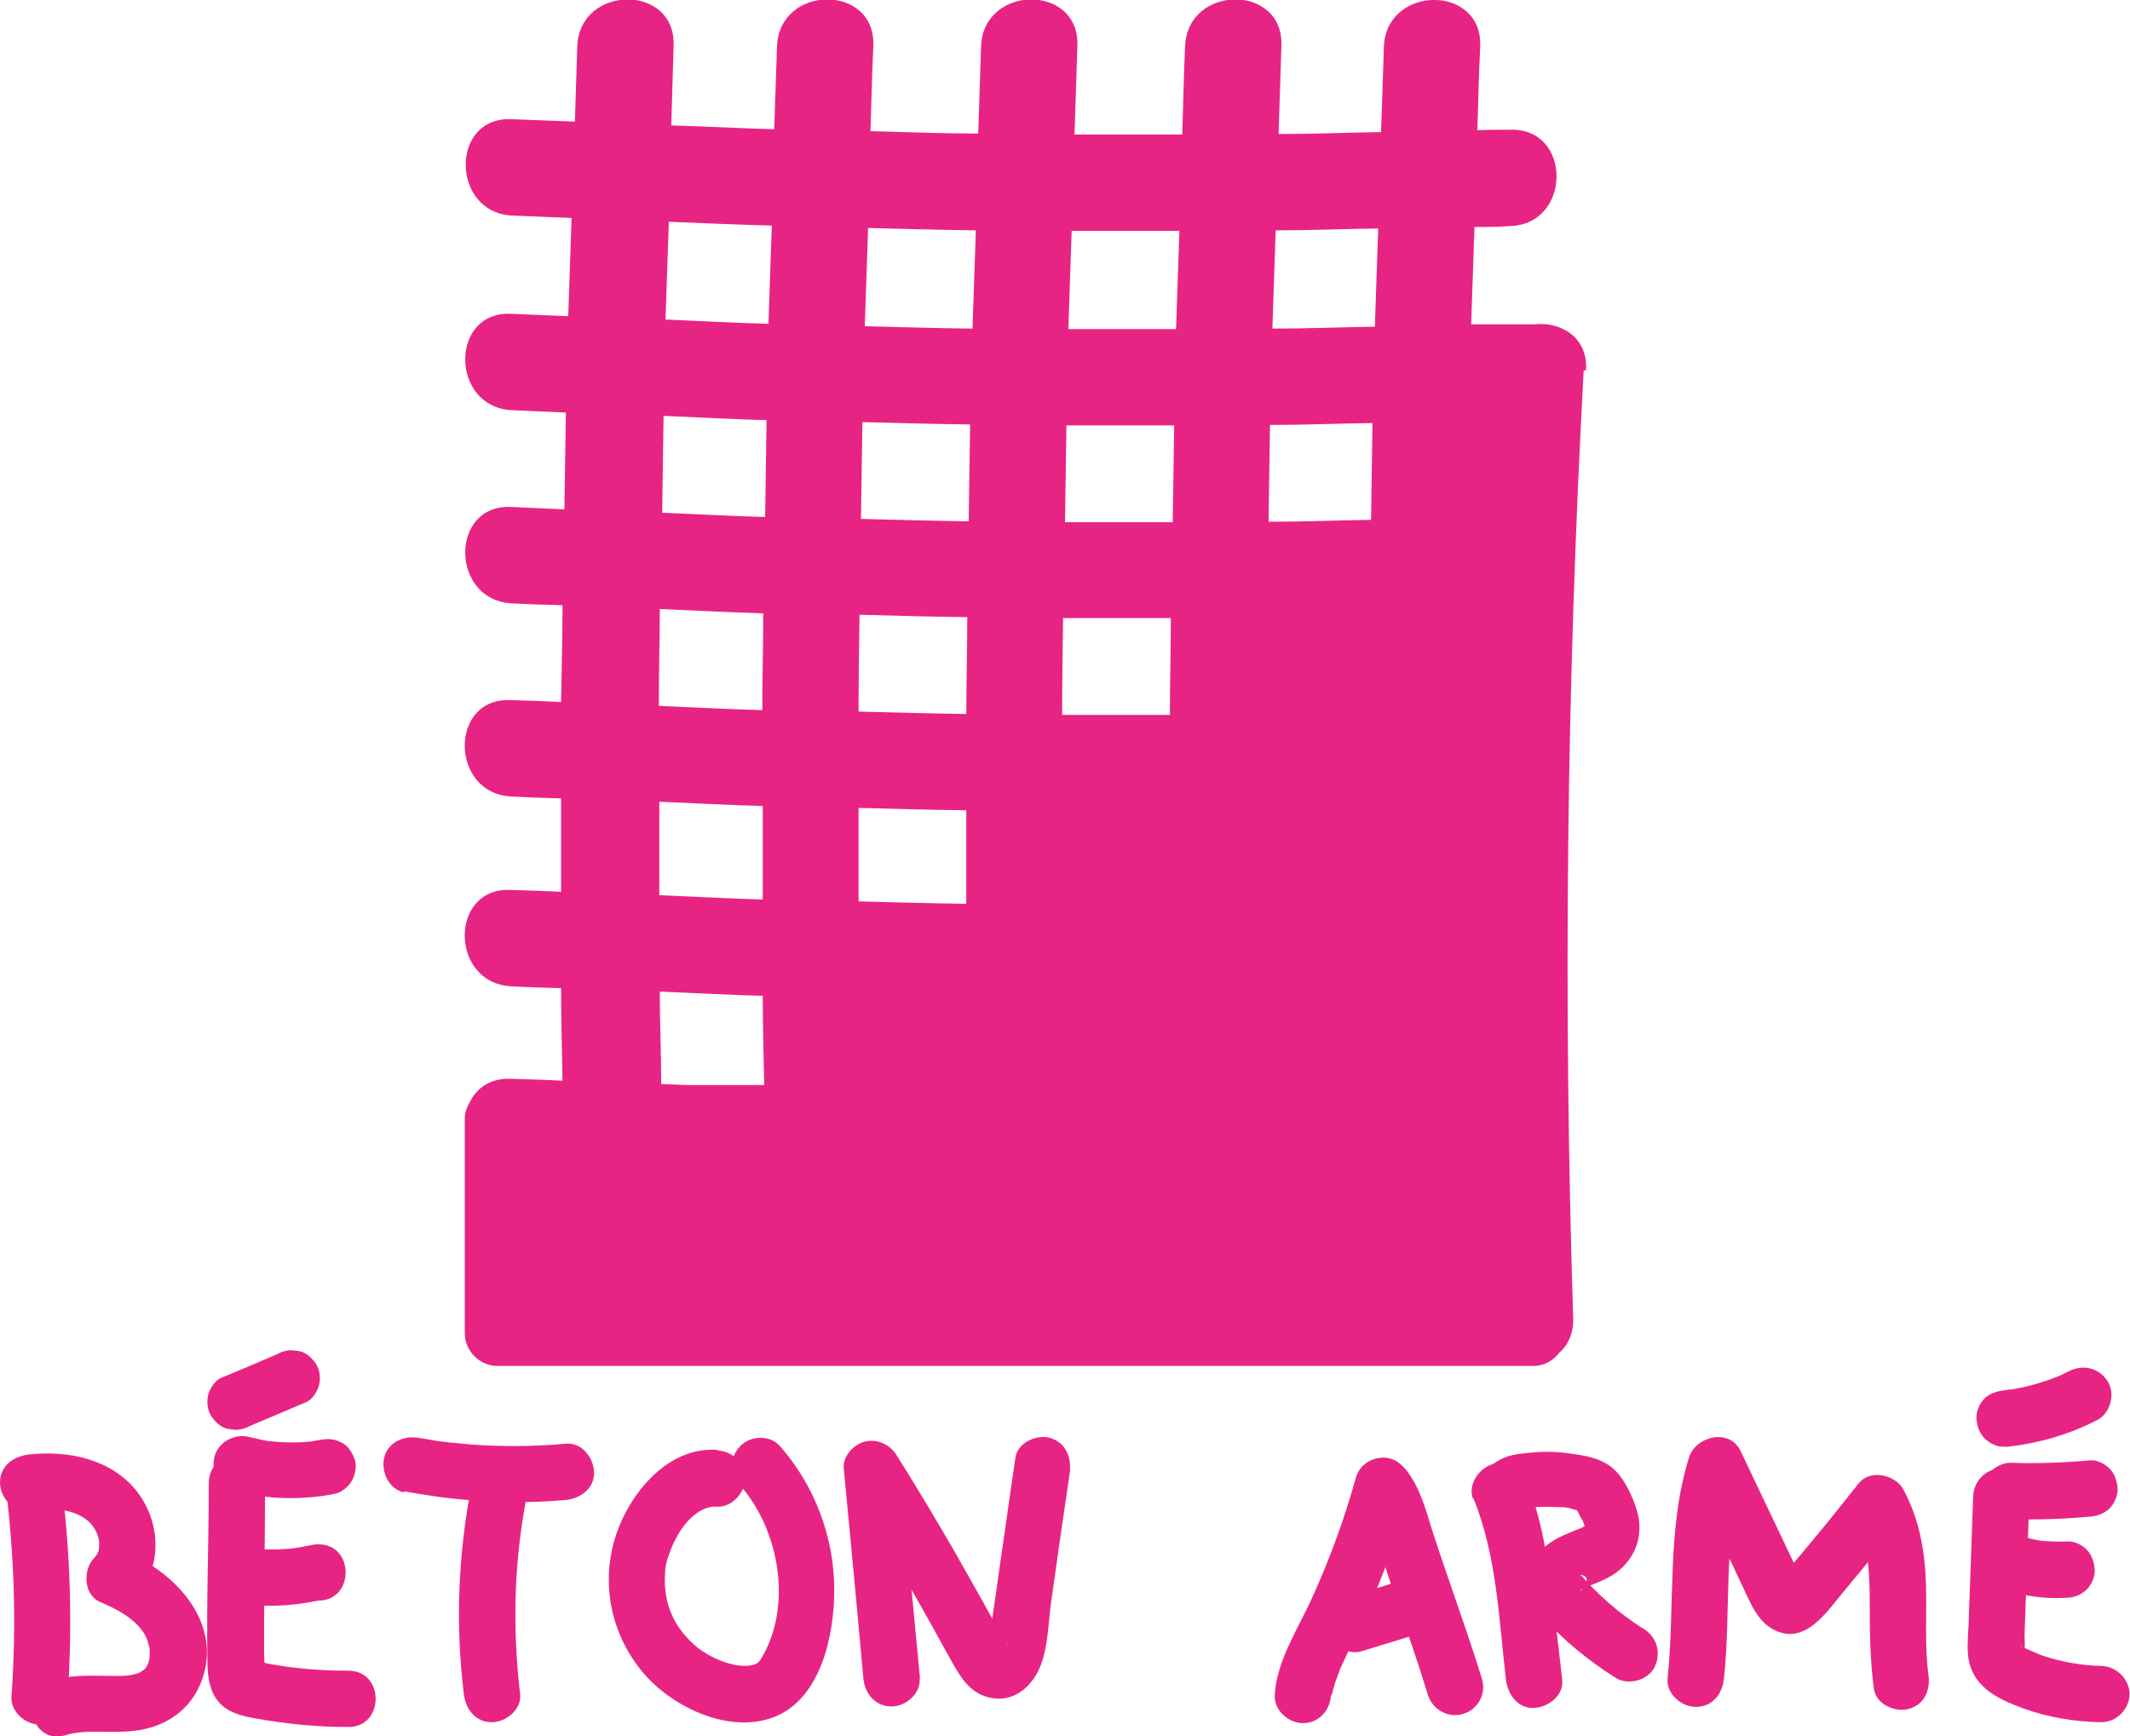 <svg width="92" height="75" viewBox="0 0 92 75" fill="none" xmlns="http://www.w3.org/2000/svg">
<g clip-path="url(#clip0_377_8462)">
<path d="M0.226 64.059C0.618 67.129 0.721 70.199 0.494 73.29C0.453 73.949 1.091 74.505 1.709 74.505C2.409 74.505 2.883 73.949 2.924 73.29C3.13 70.22 3.047 67.129 2.656 64.059C2.574 63.4 2.162 62.843 1.441 62.843C0.844 62.843 0.144 63.4 0.226 64.059Z" fill="#E72484"/>
<path d="M1.215 65.254C2.183 65.13 3.212 65.151 3.871 65.769C4.077 65.975 4.242 66.284 4.283 66.594C4.283 66.697 4.283 66.923 4.262 66.985C4.221 67.109 4.18 67.191 4.077 67.294C3.583 67.788 3.583 68.88 4.324 69.21C5.024 69.499 5.745 69.89 6.157 70.467C6.218 70.549 6.26 70.632 6.301 70.714C6.301 70.735 6.424 70.982 6.363 70.838C6.383 70.92 6.466 71.291 6.466 71.147C6.466 71.229 6.466 71.312 6.466 71.415C6.466 71.415 6.445 71.724 6.466 71.641C6.486 71.559 6.424 71.765 6.424 71.786C6.424 71.827 6.301 72.054 6.383 71.909C6.342 71.992 6.301 72.054 6.26 72.115C6.342 72.012 6.239 72.115 6.198 72.157C6.301 72.074 6.095 72.219 6.054 72.239C5.868 72.342 6.157 72.198 5.971 72.28C5.621 72.404 5.395 72.404 4.983 72.404C4.056 72.404 3.109 72.322 2.203 72.61C0.721 73.084 1.359 75.433 2.842 74.959C3.706 74.691 4.818 74.897 5.827 74.773C7.145 74.609 8.236 73.887 8.71 72.61C9.616 70.179 7.66 67.995 5.56 67.109L5.807 69.025C7.042 67.768 6.96 65.769 5.91 64.43C4.818 63.029 2.903 62.637 1.215 62.843C0.556 62.926 0 63.338 0 64.059C0 64.657 0.556 65.357 1.215 65.275V65.254Z" fill="#E72484"/>
<path d="M9.019 64.059C9.019 66.593 8.916 69.128 8.957 71.662C8.957 72.26 8.998 72.878 9.328 73.372C9.739 73.99 10.44 74.135 11.14 74.258C12.437 74.485 13.734 74.609 15.052 74.609C16.617 74.609 16.617 72.177 15.052 72.177C14.043 72.177 13.034 72.115 12.046 71.951C11.778 71.909 11.531 71.868 11.263 71.806C11.037 71.765 10.954 71.662 11.243 71.992C11.428 72.28 11.469 72.301 11.407 72.095V72.136C11.448 71.909 11.407 71.641 11.407 71.415C11.407 71.147 11.407 70.879 11.407 70.632C11.407 68.448 11.448 66.243 11.448 64.059C11.448 62.493 9.039 62.493 9.019 64.059Z" fill="#E72484"/>
<path d="M10.686 69.313C11.736 69.437 12.807 69.355 13.837 69.128C14.125 69.066 14.413 68.819 14.557 68.572C14.701 68.304 14.784 67.933 14.681 67.644C14.578 67.356 14.413 67.067 14.125 66.923C13.816 66.758 13.528 66.738 13.198 66.799C12.992 66.841 12.766 66.882 12.56 66.903L12.889 66.861C12.169 66.964 11.428 66.964 10.707 66.882C10.419 66.841 10.048 67.047 9.842 67.232C9.636 67.438 9.471 67.788 9.492 68.098C9.513 68.407 9.616 68.736 9.842 68.963L10.089 69.148C10.274 69.251 10.48 69.313 10.707 69.313H10.686Z" fill="#E72484"/>
<path d="M13.755 69.148C15.32 69.148 15.32 66.717 13.755 66.717C12.19 66.717 12.19 69.148 13.755 69.148Z" fill="#E72484"/>
<path d="M10.09 64.409C11.531 64.78 13.014 64.822 14.476 64.533C14.764 64.471 15.052 64.224 15.196 63.977C15.34 63.709 15.423 63.338 15.32 63.05C15.217 62.761 15.052 62.473 14.764 62.328C14.455 62.163 14.167 62.143 13.837 62.205C13.672 62.225 13.508 62.267 13.364 62.287L13.693 62.246C12.952 62.349 12.21 62.328 11.469 62.246L11.799 62.287C11.449 62.246 11.119 62.163 10.769 62.081C10.151 61.916 9.431 62.287 9.266 62.926C9.101 63.565 9.451 64.245 10.11 64.43L10.09 64.409Z" fill="#E72484"/>
<path d="M10.79 61.607L13.219 60.577C13.487 60.474 13.713 60.103 13.775 59.856C13.858 59.567 13.816 59.176 13.652 58.929C13.487 58.681 13.24 58.434 12.931 58.372L12.602 58.331C12.375 58.331 12.169 58.393 11.984 58.496C11.181 58.846 10.357 59.196 9.554 59.526C9.286 59.629 9.06 60 8.998 60.247C8.916 60.536 8.957 60.927 9.122 61.175C9.286 61.422 9.534 61.669 9.842 61.731L10.172 61.772C10.398 61.772 10.604 61.71 10.79 61.607Z" fill="#E72484"/>
<path d="M20.364 64.183C19.788 67.15 19.664 70.179 20.035 73.187C20.117 73.846 20.529 74.403 21.25 74.403C21.847 74.403 22.547 73.846 22.465 73.187C22.135 70.405 22.197 67.582 22.712 64.842C22.835 64.203 22.526 63.523 21.867 63.338C21.27 63.173 20.488 63.544 20.364 64.183Z" fill="#E72484"/>
<path d="M17.481 64.43C19.767 64.863 22.114 65.007 24.441 64.801C25.079 64.739 25.697 64.286 25.656 63.585C25.635 62.967 25.12 62.308 24.441 62.37C23.35 62.472 22.258 62.493 21.167 62.452C20.632 62.431 20.096 62.39 19.561 62.328C19.438 62.328 19.314 62.308 19.17 62.287C19.376 62.308 19.026 62.267 18.985 62.267C18.696 62.225 18.387 62.163 18.099 62.122C17.481 61.999 16.761 62.287 16.596 62.967C16.452 63.565 16.781 64.327 17.44 64.471L17.481 64.43Z" fill="#E72484"/>
<path d="M30.989 62.637C28.745 62.472 27.015 64.718 26.5 66.676C25.965 68.716 26.5 70.817 27.88 72.383C29.157 73.805 31.545 74.918 33.44 74.176C35.457 73.393 36.034 70.632 36.034 68.695C36.034 66.408 35.19 64.183 33.687 62.472C33.254 61.978 32.41 62.019 31.977 62.472C31.483 62.967 31.545 63.688 31.977 64.183C33.645 66.078 34.222 69.293 32.945 71.538C32.822 71.765 32.76 71.868 32.513 71.93C32.266 71.992 31.998 71.971 31.751 71.93C31.154 71.806 30.598 71.538 30.166 71.209C29.136 70.385 28.642 69.293 28.724 68.015C28.724 67.685 28.806 67.376 28.951 67.005C29.054 66.717 29.218 66.387 29.424 66.078C29.754 65.584 30.33 65.048 30.969 65.089C31.607 65.13 32.183 64.492 32.183 63.874C32.183 63.173 31.628 62.699 30.969 62.658L30.989 62.637Z" fill="#E72484"/>
<path d="M39.74 72.548C39.452 69.54 39.164 66.511 38.896 63.503L36.631 64.121C37.62 65.728 38.587 67.335 39.535 68.963C40.008 69.787 40.461 70.611 40.914 71.435C41.346 72.198 41.758 73.104 42.706 73.331C43.776 73.599 44.62 72.857 44.971 71.889C45.259 71.106 45.279 70.179 45.382 69.354C45.65 67.438 45.918 65.543 46.206 63.626C46.288 62.967 46.041 62.328 45.362 62.122C44.785 61.957 43.962 62.308 43.859 62.967C43.611 64.636 43.385 66.305 43.138 67.974C43.035 68.757 42.911 69.519 42.809 70.302C42.788 70.488 42.767 70.694 42.726 70.879V71.003C42.644 71.147 42.644 71.147 42.706 71.044C42.623 71.168 42.644 71.168 42.706 71.064C42.788 71.003 42.87 70.962 42.953 70.962C43.076 70.941 43.529 70.9 43.508 71.106C43.508 71.044 43.364 70.859 43.323 70.797C43.2 70.591 43.097 70.385 42.994 70.179C42.809 69.849 42.623 69.499 42.438 69.169C42.047 68.468 41.655 67.788 41.264 67.088C40.441 65.666 39.596 64.245 38.711 62.843C38.423 62.39 37.867 62.143 37.331 62.287C36.858 62.411 36.384 62.926 36.446 63.462C36.734 66.47 37.022 69.499 37.29 72.507C37.352 73.166 37.805 73.722 38.505 73.722C39.123 73.722 39.782 73.166 39.72 72.507L39.74 72.548Z" fill="#E72484"/>
<path d="M57.51 73.207C57.51 73.043 57.51 73.249 57.51 73.29C57.53 73.228 57.53 73.166 57.551 73.104C57.592 72.96 57.633 72.816 57.675 72.672C57.736 72.507 57.798 72.342 57.86 72.177C57.942 71.992 57.798 72.321 57.86 72.156C57.88 72.095 57.922 72.033 57.942 71.971C58.272 71.25 58.642 70.529 58.972 69.808C59.734 68.077 60.392 66.305 60.907 64.492L58.684 64.78C59.157 65.398 59.301 66.12 59.548 66.841C59.795 67.562 60.022 68.262 60.248 68.963C60.743 70.364 61.237 71.786 61.669 73.207C61.855 73.826 62.513 74.238 63.172 74.052C63.831 73.867 64.202 73.187 64.016 72.548C63.563 71.085 63.049 69.622 62.555 68.18C62.307 67.479 62.081 66.799 61.855 66.099C61.587 65.234 61.34 64.306 60.784 63.565C60.475 63.173 60.104 62.905 59.569 62.988C59.095 63.049 58.684 63.379 58.56 63.853C58.066 65.625 57.428 67.376 56.666 69.045C56.069 70.364 55.142 71.745 55.059 73.228C55.018 73.887 55.657 74.444 56.274 74.444C56.974 74.444 57.448 73.887 57.489 73.228L57.51 73.207Z" fill="#E72484"/>
<path d="M58.827 71.332L61.236 70.591C61.525 70.508 61.813 70.302 61.957 70.034C62.101 69.766 62.184 69.396 62.081 69.107C61.978 68.819 61.813 68.53 61.525 68.386C61.236 68.242 60.907 68.159 60.598 68.262C59.795 68.51 58.992 68.757 58.189 69.004C57.901 69.087 57.612 69.293 57.468 69.56C57.324 69.828 57.242 70.199 57.345 70.488C57.448 70.776 57.612 71.064 57.901 71.209C58.189 71.353 58.519 71.435 58.827 71.332Z" fill="#E72484"/>
<path d="M63.646 64.739C64.654 67.232 64.737 69.911 65.046 72.569C65.128 73.207 65.561 73.826 66.261 73.784C66.858 73.764 67.558 73.249 67.475 72.569C67.311 71.106 67.146 69.663 66.94 68.201C66.755 66.799 66.508 65.419 65.972 64.1C65.725 63.482 65.169 63.07 64.469 63.255C63.893 63.42 63.378 64.141 63.625 64.76L63.646 64.739Z" fill="#E72484"/>
<path d="M66.179 64.821C66.138 64.986 66.055 65.11 65.911 65.192C66.035 65.13 66.035 65.13 65.911 65.192C65.952 65.192 66.344 65.11 66.117 65.13C66.488 65.089 66.858 65.089 67.229 65.11C67.579 65.11 67.661 65.11 67.991 65.213C68.135 65.254 68.32 65.316 68.094 65.213C68.197 65.316 68.197 65.316 68.094 65.213C68.135 65.275 68.176 65.337 68.197 65.398C68.217 65.44 68.361 65.728 68.341 65.666C68.32 65.604 68.341 65.625 68.382 65.749C68.403 65.831 68.444 65.913 68.464 65.996C68.464 65.872 68.464 65.893 68.464 66.037C68.464 65.975 68.485 65.913 68.526 65.852C68.505 65.893 68.485 65.934 68.444 65.996C68.567 65.852 68.567 65.831 68.485 65.913C68.382 65.996 68.403 65.975 68.547 65.872C68.505 65.893 68.464 65.934 68.403 65.955C68.341 65.996 68.258 66.037 68.176 66.058C67.867 66.202 68.279 66.016 68.073 66.099C67.888 66.181 67.723 66.243 67.538 66.326C67.023 66.552 66.57 66.882 66.24 67.356C65.664 68.221 65.952 69.066 66.57 69.787C67.496 70.838 68.609 71.745 69.782 72.486C70.317 72.816 71.141 72.61 71.45 72.054C71.759 71.456 71.594 70.755 71.018 70.385C70.77 70.24 70.544 70.076 70.317 69.911C70.215 69.828 70.112 69.766 70.009 69.684C69.906 69.602 69.968 69.663 70.009 69.684C69.947 69.622 69.865 69.581 69.803 69.519C69.35 69.148 68.917 68.736 68.526 68.324C68.444 68.221 68.361 68.118 68.258 68.036C68.959 68.118 68.073 68.984 68.3 68.654C68.197 68.778 68.197 68.798 68.3 68.654C68.423 68.53 68.114 68.757 68.341 68.654C68.423 68.613 68.505 68.571 68.588 68.53C68.711 68.468 68.794 68.448 68.609 68.53C68.856 68.427 69.123 68.324 69.37 68.201C70.523 67.644 71.079 66.449 70.688 65.213C70.503 64.636 70.215 63.997 69.803 63.565C69.247 62.988 68.485 62.885 67.723 62.782C66.961 62.679 66.261 62.72 65.54 62.823C64.696 62.946 64.099 63.441 63.77 64.224C63.543 64.821 64.017 65.584 64.614 65.728C65.314 65.893 65.849 65.522 66.117 64.883L66.179 64.821Z" fill="#E72484"/>
<path d="M74.456 72.569C74.786 69.602 74.394 66.532 75.3 63.647C74.559 63.75 73.818 63.833 73.076 63.935C73.612 65.069 74.147 66.202 74.703 67.335L75.486 69.004C75.753 69.561 76.021 70.076 76.577 70.385C77.957 71.147 78.924 69.602 79.666 68.716C80.469 67.768 81.251 66.779 82.013 65.811L80.098 65.563C80.675 66.593 80.736 67.727 80.757 68.922C80.757 70.282 80.757 71.621 80.942 72.981C81.045 73.64 81.869 73.99 82.445 73.826C83.145 73.64 83.392 72.981 83.29 72.322C83.125 71.106 83.228 69.725 83.187 68.448C83.145 67.005 82.898 65.604 82.198 64.327C81.848 63.709 80.778 63.462 80.283 64.08C79.666 64.863 79.027 65.666 78.389 66.429C78.059 66.82 77.751 67.212 77.421 67.582C77.277 67.768 77.112 67.953 76.968 68.118C76.742 68.365 76.721 68.283 77.339 68.304C77.586 68.18 77.771 68.201 77.874 68.345C77.915 68.407 77.895 68.386 77.833 68.262C76.948 66.408 76.062 64.533 75.177 62.679C74.703 61.69 73.241 62.04 72.953 62.967C71.985 66.058 72.356 69.334 72.026 72.528C71.965 73.187 72.644 73.743 73.241 73.743C73.962 73.743 74.394 73.187 74.456 72.528V72.569Z" fill="#E72484"/>
<path d="M85.225 64.677L85.102 68.118L85.04 69.787C85.04 70.343 84.958 70.92 84.999 71.456C85.122 72.837 86.214 73.372 87.387 73.805C88.458 74.196 89.611 74.382 90.764 74.403C91.423 74.403 91.979 73.826 91.979 73.187C91.979 72.548 91.423 71.992 90.764 71.971C89.9 71.951 89.096 71.806 88.252 71.538C88.17 71.518 87.284 71.126 87.284 71.126C87.387 71.044 87.346 71.456 87.429 71.25C87.49 71.085 87.429 70.714 87.449 70.529C87.511 68.571 87.593 66.614 87.655 64.657C87.676 63.997 87.079 63.441 86.44 63.441C85.761 63.441 85.246 63.997 85.225 64.657V64.677Z" fill="#E72484"/>
<path d="M86.625 68.695C87.469 68.963 88.376 69.087 89.261 69.025C89.59 69.025 89.879 68.901 90.126 68.674C90.332 68.468 90.496 68.118 90.476 67.809C90.455 67.5 90.352 67.17 90.126 66.944C89.899 66.717 89.59 66.573 89.261 66.593C88.849 66.614 88.458 66.593 88.046 66.552L88.376 66.593C88.005 66.552 87.634 66.47 87.264 66.346C86.975 66.243 86.584 66.326 86.337 66.47C86.09 66.614 85.843 66.902 85.781 67.191C85.719 67.5 85.719 67.85 85.905 68.118C86.09 68.386 86.316 68.571 86.625 68.674V68.695Z" fill="#E72484"/>
<path d="M86.852 65.625C87.985 65.666 89.117 65.625 90.25 65.522C90.579 65.501 90.867 65.398 91.114 65.172C91.32 64.966 91.485 64.615 91.464 64.306C91.444 63.997 91.341 63.667 91.114 63.441C90.888 63.235 90.579 63.049 90.25 63.091C89.117 63.194 87.985 63.235 86.852 63.194C86.214 63.194 85.617 63.771 85.637 64.409C85.658 65.089 86.173 65.604 86.852 65.625Z" fill="#E72484"/>
<path d="M86.584 62.514C88.005 62.37 89.322 61.999 90.599 61.339C91.155 61.051 91.382 60.206 91.031 59.67C90.661 59.093 89.981 58.929 89.364 59.238C89.137 59.341 88.931 59.464 88.705 59.547L88.993 59.423C88.231 59.732 87.449 59.959 86.625 60.062L86.954 60.021C86.831 60.021 86.707 60.041 86.584 60.062C86.254 60.103 85.966 60.185 85.719 60.412C85.513 60.618 85.348 60.968 85.369 61.278C85.389 61.587 85.493 61.916 85.719 62.143C85.945 62.349 86.254 62.534 86.584 62.493V62.514Z" fill="#E72484"/>
<path d="M68.505 15.989C68.588 14.547 67.394 13.887 66.261 14.011H63.543C63.584 12.61 63.646 11.209 63.687 9.808C64.202 9.808 64.717 9.808 65.232 9.766C67.888 9.684 67.908 5.522 65.232 5.604C64.758 5.604 64.284 5.604 63.811 5.625C63.852 4.409 63.873 3.194 63.934 1.999C64.037 -0.68 59.899 -0.659 59.775 1.999C59.734 3.235 59.693 4.471 59.651 5.707C58.169 5.728 56.707 5.79 55.224 5.79C55.266 4.512 55.307 3.255 55.348 1.978C55.451 -0.701 51.312 -0.68 51.189 1.978C51.127 3.255 51.106 4.533 51.065 5.81C49.521 5.81 47.956 5.81 46.411 5.81C46.453 4.533 46.494 3.255 46.535 1.978C46.638 -0.701 42.499 -0.68 42.376 1.978C42.334 3.235 42.293 4.512 42.252 5.769C40.708 5.769 39.164 5.707 37.599 5.666C37.64 4.43 37.66 3.194 37.722 1.978C37.825 -0.701 33.686 -0.68 33.563 1.978C33.522 3.173 33.48 4.389 33.439 5.584C31.957 5.543 30.474 5.46 28.992 5.419C29.033 4.265 29.053 3.132 29.095 1.978C29.198 -0.701 25.059 -0.68 24.935 1.978C24.894 3.07 24.873 4.162 24.832 5.254C23.926 5.213 23.02 5.192 22.114 5.151C19.438 5.007 19.458 9.169 22.114 9.313C22.979 9.354 23.844 9.375 24.688 9.416C24.647 10.838 24.585 12.239 24.544 13.661C23.72 13.62 22.917 13.599 22.094 13.558C19.417 13.414 19.438 17.576 22.094 17.72C22.876 17.761 23.659 17.782 24.441 17.823C24.421 19.224 24.4 20.604 24.379 22.006C23.617 21.964 22.856 21.944 22.094 21.902C19.417 21.758 19.438 25.92 22.094 26.065C22.835 26.106 23.576 26.126 24.297 26.147C24.297 27.548 24.256 28.929 24.235 30.33C23.515 30.288 22.794 30.268 22.073 30.247C19.396 30.103 19.417 34.265 22.073 34.409C22.794 34.45 23.515 34.471 24.235 34.492C24.235 35.831 24.235 37.191 24.235 38.53C23.515 38.489 22.794 38.468 22.073 38.448C19.396 38.304 19.417 42.466 22.073 42.61C22.794 42.651 23.515 42.672 24.235 42.692C24.235 44.032 24.276 45.35 24.297 46.69C23.556 46.648 22.814 46.628 22.073 46.607C21.167 46.566 20.57 47.019 20.282 47.637C20.158 47.843 20.076 48.07 20.076 48.338V57.589C20.076 58.372 20.714 59.011 21.497 59.011H66.24C66.694 59.011 67.085 58.784 67.332 58.455C67.723 58.125 67.97 57.61 67.95 56.95C67.517 43.31 67.661 29.65 68.403 16.01L68.505 15.989ZM50.53 30.886C48.985 30.886 47.42 30.886 45.876 30.886C45.876 29.485 45.897 28.104 45.917 26.703C47.462 26.703 49.027 26.703 50.571 26.703C50.571 28.104 50.53 29.485 50.53 30.886ZM59.219 22.459C57.736 22.479 56.275 22.541 54.792 22.541C54.813 21.14 54.833 19.76 54.854 18.358C56.336 18.358 57.798 18.297 59.281 18.276C59.26 19.677 59.24 21.058 59.219 22.459ZM50.653 22.562C49.109 22.562 47.544 22.562 46 22.562C46.02 21.161 46.041 19.78 46.062 18.379C47.606 18.379 49.171 18.379 50.715 18.379C50.694 19.78 50.674 21.161 50.653 22.562ZM41.84 22.521C40.296 22.5 38.752 22.459 37.187 22.418C37.207 21.017 37.228 19.636 37.249 18.235C38.793 18.276 40.337 18.317 41.902 18.338C41.882 19.739 41.861 21.119 41.84 22.521ZM41.779 26.662C41.779 28.063 41.737 29.444 41.737 30.845C40.193 30.824 38.628 30.783 37.084 30.742C37.084 29.341 37.105 27.96 37.125 26.559C38.669 26.6 40.214 26.642 41.779 26.662ZM41.737 35.007C41.737 36.346 41.737 37.706 41.737 39.045C40.193 39.025 38.628 38.983 37.084 38.942C37.084 37.603 37.084 36.243 37.084 34.904C38.628 34.945 40.193 34.986 41.737 35.007ZM59.528 9.87C59.487 11.291 59.425 12.692 59.384 14.114C57.901 14.135 56.439 14.196 54.957 14.196C54.998 12.775 55.06 11.374 55.101 9.952C56.583 9.952 58.045 9.89 59.528 9.87ZM50.941 9.973C50.9 11.394 50.839 12.795 50.797 14.217C49.253 14.217 47.688 14.217 46.144 14.217C46.185 12.795 46.247 11.394 46.288 9.973C47.832 9.973 49.397 9.973 50.941 9.973ZM42.149 9.952C42.108 11.374 42.046 12.775 42.005 14.196C40.461 14.176 38.916 14.135 37.352 14.093C37.393 12.672 37.455 11.271 37.496 9.849C39.04 9.89 40.584 9.931 42.149 9.952ZM28.889 9.581C30.371 9.643 31.854 9.705 33.336 9.746C33.295 11.168 33.233 12.569 33.192 13.99C31.71 13.949 30.227 13.867 28.745 13.805C28.786 12.383 28.848 10.982 28.889 9.56V9.581ZM28.662 17.967C30.145 18.029 31.627 18.111 33.11 18.152C33.089 19.554 33.069 20.934 33.048 22.335C31.566 22.294 30.083 22.212 28.6 22.15C28.621 20.749 28.642 19.368 28.662 17.967ZM28.518 26.312C30.001 26.374 31.483 26.456 32.966 26.497C32.966 27.898 32.925 29.279 32.925 30.68C31.442 30.639 29.959 30.556 28.456 30.494C28.456 29.093 28.497 27.713 28.497 26.312H28.518ZM28.477 34.636C29.959 34.698 31.442 34.78 32.945 34.821C32.945 36.161 32.945 37.521 32.945 38.86C31.463 38.819 29.98 38.736 28.477 38.674C28.477 37.335 28.477 35.975 28.477 34.636ZM28.477 42.837C29.959 42.898 31.442 42.981 32.945 43.022C32.945 44.299 32.986 45.597 33.007 46.875H29.733C29.342 46.875 28.951 46.834 28.559 46.834C28.559 45.495 28.497 44.176 28.497 42.837H28.477Z" fill="#E72484"/>
</g>
<defs>
<clipPath id="clip0_377_8462">
<rect width="92" height="75" fill="white"/>
</clipPath>
</defs>
</svg>
